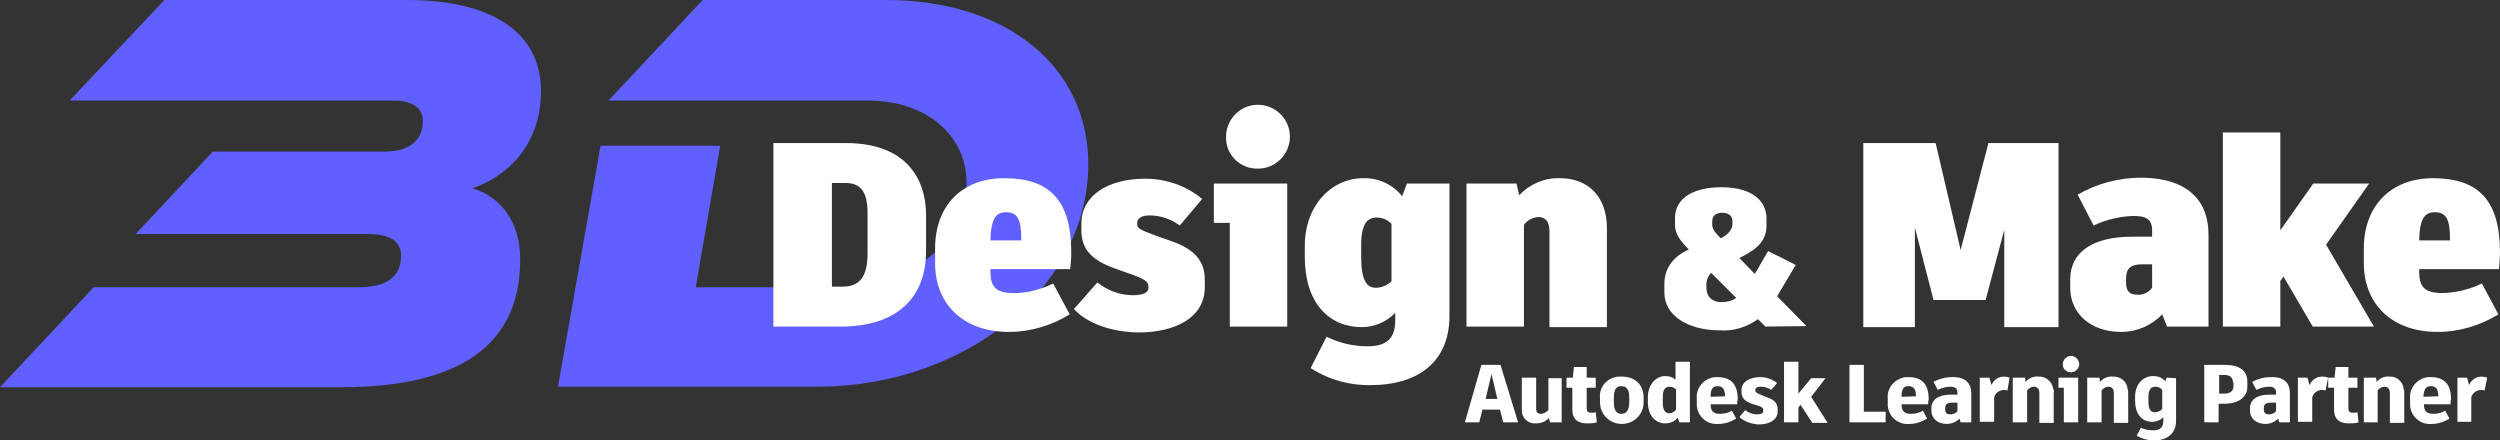 <?xml version="1.0" encoding="utf-8"?>
<!-- Generator: Adobe Illustrator 26.0.3, SVG Export Plug-In . SVG Version: 6.00 Build 0)  -->
<svg version="1.1" id="レイヤー_1" xmlns="http://www.w3.org/2000/svg" xmlns:xlink="http://www.w3.org/1999/xlink" x="0px"
	 y="0px" viewBox="0 0 470 82.8" style="enable-background:new 0 0 470 82.8;" xml:space="preserve">
<rect x="0" y="0" width="470" height="82.8" fill="#333333" stroke="none"/>
<style type="text/css">
	.st0{fill:#5F60FF;}
	.st1{fill:#FFFFFF;}
</style>
<g id="レイヤー_2_00000165946132971226709500000009649684856937971378_">
	<g id="レイヤー_1-2">
		<path class="st0" d="M17.6,54h49.8c5.6,0,8-2.2,8-5.9c0-2.7-2-4.1-6.3-4.1H25.5L40,28.5h32.3c3.7,0,7.2-1.4,7.2-5.8
			c0-2.8-2.7-3.8-5.5-3.8H13.1L30.9,0h45.6c15.7,0,25.2,5.9,25.2,17.1c0,10.4-6.6,16.2-12.9,18.3c5.2,1.5,9,6.2,9,13.3
			c0,11.9-6,24.1-33.7,24.1H0L17.6,54z"/>
		<path class="st0" d="M153.6,72.7h-48.7l8-45.3h22.5L130.8,54h26.1c13.8,0,24.8-8,24.8-19.7c0-8.9-7.6-15.4-18.6-15.4h-48.7
			L132.1,0h34.4c22.9,0,38.1,12.6,38.1,30.9C204.5,54.2,181.4,72.7,153.6,72.7z"/>
		<path class="st1" d="M282,77h-3.3l-0.6,2.4h-2.7l3.1-10.8h3.6l3.3,10.8h-2.8L282,77z M280.4,70.3l-1.1,4.7h2.2L280.4,70.3z"/>
		<path class="st1" d="M293.6,71.1v8.3h-2.2l-0.2-0.8c-0.7,0.7-1.5,1-2.5,1c-1.4,0.1-2.6-1-2.6-2.4c0-0.1,0-0.2,0-0.2v-6h2.7v5.9
			c0,0.6,0.3,0.9,0.9,0.9c0.5,0,1-0.3,1.4-0.7v-6L293.6,71.1z"/>
		<path class="st1" d="M300.2,79.4c-0.6,0.2-1.2,0.2-1.8,0.2c-1.8,0-2.8-0.8-2.8-2.6v-4.1h-1.1v-1.9h1.2l0.2-2h2.4v2h1.7v1.9h-1.7
			v3.9c0,0.6,0.3,0.8,0.9,0.8c0.3,0,0.5,0,0.8-0.1L300.2,79.4z"/>
		<path class="st1" d="M309,74.8v0.8c0,2.3-1.8,4.1-4.1,4.1c-2.3,0-4.1-1.8-4.1-4.1l0,0v-0.8c-0.2-2.1,1.4-3.8,3.4-4
			c0.2,0,0.4,0,0.7,0C307.5,70.8,309,72.4,309,74.8z M303.4,74.8v0.8c0,1.6,0.5,2.2,1.4,2.2s1.5-0.6,1.5-2.2v-0.9
			c0-1.5-0.5-2.1-1.5-2.1S303.4,73.3,303.4,74.8L303.4,74.8z"/>
		<path class="st1" d="M317.7,68v11.4h-2l-0.3-0.9c-0.5,0.7-1.4,1.1-2.3,1.1c-1.9,0-3.3-1.5-3.3-4v-0.9c0-2.4,1.5-4,3.3-4
			c0.7,0,1.4,0.2,1.9,0.7V68H317.7z M315.1,77v-3.8c-0.3-0.3-0.8-0.5-1.2-0.5c-0.9,0-1.3,0.6-1.3,2v1c0,1.5,0.5,2,1.3,2
			C314.3,77.7,314.8,77.4,315.1,77z"/>
		<path class="st1" d="M326.6,76h-5c0,1.3,0.5,1.8,1.8,1.8c0.8,0,1.6-0.2,2.2-0.6l0.8,1.5c-1,0.6-2.1,1-3.3,1
			c-2.1,0.2-3.9-1.3-4.1-3.4c0-0.2,0-0.4,0-0.6v-0.8c-0.2-2,1.4-3.8,3.4-4c0.2,0,0.3,0,0.5,0c2.5,0,3.8,1.3,3.8,4.2
			C326.6,75.4,326.6,75.7,326.6,76z M324.3,74.5c0-1.3-0.4-1.9-1.4-1.9s-1.3,0.6-1.3,2L324.3,74.5L324.3,74.5z"/>
		<path class="st1" d="M327,78.4l1.1-1.3c0.6,0.5,1.4,0.8,2.2,0.8c0.8,0,1.2-0.2,1.2-0.7v-0.1c0-0.4-0.2-0.6-1.2-0.9l-1-0.3
			c-1.3-0.5-1.9-1.1-1.9-2.2v-0.4c0-1.4,1.4-2.4,3.5-2.4c1.2,0,2.3,0.4,3.2,1.1l-1.1,1.3c-0.6-0.4-1.3-0.6-2-0.6c-0.7,0-1,0.3-1,0.6
			v0.1c0,0.3,0.2,0.5,1.2,0.9l1,0.4c1.2,0.4,2,1,2,2.2v0.4c0,1.7-1.6,2.5-3.6,2.5C329.3,79.7,328,79.3,327,78.4z"/>
		<path class="st1" d="M338.5,76.1l-0.4,0.5v2.8h-2.7V68h2.7v6l2.4-2.9h2.7l-2.7,3.5l3.1,4.9h-2.9L338.5,76.1z"/>
		<path class="st1" d="M354.5,77.3v2.1h-6.8V68.6h2.7v8.8H354.5z"/>
		<path class="st1" d="M362.5,76h-5c0,1.3,0.5,1.8,1.8,1.8c0.8,0,1.6-0.2,2.2-0.6l0.8,1.5c-1,0.6-2.1,1-3.3,1
			c-2.1,0.2-3.9-1.3-4.1-3.4c0-0.2,0-0.4,0-0.6v-0.8c-0.2-2,1.4-3.8,3.4-4c0.2,0,0.3,0,0.5,0c2.5,0,3.8,1.3,3.8,4.2
			C362.5,75.4,362.5,75.7,362.5,76z M360.2,74.5c0-1.3-0.4-1.9-1.4-1.9s-1.3,0.6-1.3,2L360.2,74.5L360.2,74.5z"/>
		<path class="st1" d="M370.6,73.9v5.5h-2l-0.2-0.7c-0.6,0.6-1.5,1-2.4,1c-1.7,0-2.9-1-2.9-2.5v-0.5c0-1.5,1.3-2.5,3.5-2.5h1.4v-0.4
			c0-0.8-0.5-1.1-1.3-1.1c-0.8,0-1.6,0.2-2.4,0.6l-0.8-1.5c1.1-0.6,2.3-0.9,3.5-0.9C369.5,70.8,370.6,72.1,370.6,73.9z M368,77.3
			v-1.6h-1c-0.9,0-1.3,0.3-1.3,1V77c0,0.6,0.3,0.9,0.9,0.9C367.2,77.9,367.7,77.7,368,77.3z"/>
		<path class="st1" d="M377.8,71l-0.4,2.4c-0.2,0-0.4-0.1-0.6-0.1c-0.9,0-1.7,0.6-1.9,1.4v4.6h-2.7v-8.3h1.8l0.4,1.4
			c0.4-1,1.3-1.6,2.4-1.6C377.1,70.8,377.5,70.9,377.8,71z"/>
		<path class="st1" d="M386.1,73.7v5.8h-2.7v-5.6c0-0.8-0.4-1.2-1-1.2c-0.5,0-1,0.3-1.3,0.7v6h-2.7v-8.4h2.3l0.1,0.8
			c0.6-0.7,1.5-1.1,2.4-1c1.4-0.1,2.7,1,2.8,2.4C386.2,73.3,386.2,73.5,386.1,73.7z"/>
		<path class="st1" d="M390.7,71.1v8.3h-2.7v-6.5H387v-1.9H390.7z M387.8,68.5c0-0.8,0.6-1.5,1.5-1.6c0.8,0,1.5,0.6,1.6,1.5
			c0,0.8-0.6,1.5-1.5,1.6c0,0,0,0,0,0C388.5,70,387.8,69.4,387.8,68.5C387.8,68.6,387.8,68.5,387.8,68.5z"/>
		<path class="st1" d="M400.1,73.7v5.8h-2.7v-5.6c0-0.8-0.4-1.2-1-1.2c-0.5,0-1,0.3-1.3,0.7v6h-2.7v-8.4h2.3l0.1,0.8
			c0.6-0.7,1.5-1.1,2.4-1c1.4-0.1,2.7,0.9,2.8,2.4C400.1,73.3,400.1,73.5,400.1,73.7z"/>
		<path class="st1" d="M409.1,71.1v8c0,2.5-1.8,3.7-4.1,3.7c-1.2,0-2.3-0.3-3.3-0.9l0.8-1.5c0.7,0.4,1.6,0.5,2.4,0.5
			c1.1,0,1.8-0.5,1.8-1.7v-0.8c-0.5,0.6-1.3,0.9-2.1,0.9c-1.8,0-3.2-1.3-3.2-4v-0.7c0-2.5,1.6-3.9,3.4-3.9c0.9,0,1.7,0.3,2.3,1
			l0.2-0.7L409.1,71.1z M406.5,76.9v-3.6c-0.3-0.4-0.8-0.6-1.3-0.6c-0.7,0-1.3,0.4-1.3,2v0.7c0,1.7,0.5,2.1,1.2,2.1
			C405.6,77.5,406.1,77.3,406.5,76.9z"/>
		<path class="st1" d="M422.5,71.7v1c0,2-1.7,3.2-4.3,3.2h-1.1v3.5h-2.7V68.6h4C421,68.6,422.5,69.7,422.5,71.7z M419.8,71.9
			c0-0.9-0.6-1.4-1.5-1.4h-1.1V74h1c1,0,1.7-0.4,1.7-1.5V71.9z"/>
		<path class="st1" d="M430.5,73.9v5.5h-2l-0.2-0.7c-0.6,0.6-1.5,1-2.4,1c-1.7,0-2.9-1-2.9-2.5v-0.5c0-1.5,1.3-2.5,3.5-2.5h1.4v-0.4
			c0-0.8-0.5-1.1-1.3-1.1c-0.8,0-1.6,0.2-2.4,0.6l-0.8-1.5c1.1-0.6,2.3-0.9,3.5-0.9C429.5,70.8,430.5,72.1,430.5,73.9z M427.9,77.3
			v-1.6h-1c-0.9,0-1.3,0.3-1.3,1V77c0,0.6,0.3,0.9,0.9,0.9C427.1,77.9,427.6,77.7,427.9,77.3z"/>
		<path class="st1" d="M437.7,71l-0.5,2.4c-0.2,0-0.4-0.1-0.6-0.1c-0.9,0-1.7,0.6-1.9,1.4v4.6h-2.7v-8.3h1.8l0.4,1.4
			c0.4-1,1.3-1.6,2.4-1.6C437.1,70.8,437.4,70.9,437.7,71z"/>
		<path class="st1" d="M443.4,79.4c-0.6,0.2-1.2,0.2-1.8,0.2c-1.8,0-2.8-0.8-2.8-2.6v-4.1h-1.1v-1.9h1.2l0.2-2h2.4v2h1.7v1.9h-1.7
			v3.9c0,0.6,0.3,0.8,0.9,0.8c0.3,0,0.5,0,0.8-0.1L443.4,79.4z"/>
		<path class="st1" d="M452,73.7v5.8h-2.7v-5.6c0-0.8-0.4-1.2-1-1.2c-0.5,0-1,0.3-1.3,0.7v6h-2.6v-8.4h2.3l0.1,0.8
			c0.6-0.7,1.5-1.1,2.4-1c1.4-0.1,2.6,1,2.7,2.4C452,73.4,452,73.5,452,73.7z"/>
		<path class="st1" d="M460.7,76h-5c0,1.3,0.5,1.8,1.8,1.8c0.8,0,1.6-0.2,2.2-0.6l0.8,1.5c-1,0.6-2.1,1-3.3,1
			c-2.1,0.2-3.9-1.3-4.1-3.4c0-0.2,0-0.4,0-0.6v-0.8c-0.2-2,1.4-3.8,3.4-4c0.2,0,0.3,0,0.5,0c2.5,0,3.8,1.3,3.8,4.2
			C460.7,75.4,460.7,75.7,460.7,76z M458.4,74.5c0-1.3-0.4-1.9-1.4-1.9s-1.3,0.6-1.4,2L458.4,74.5L458.4,74.5z"/>
		<path class="st1" d="M467.6,71l-0.5,2.4c-0.2,0-0.4-0.1-0.6-0.1c-0.9,0-1.7,0.6-1.9,1.4v4.6H462v-8.3h1.8l0.4,1.4
			c0.4-1,1.3-1.6,2.4-1.6C466.9,70.8,467.3,70.9,467.6,71z"/>
		<path class="st1" d="M174.1,40.6v6.6c0,8.8-5.5,14.2-16.1,14.2h-12.6V26.9h13.7C169.2,26.9,174.1,32.4,174.1,40.6z M163.1,40.1
			c0-4.1-1.3-5.7-4.2-5.7h-2.5v19.5h1.9c3.3,0,4.8-1.8,4.8-6.3V40.1z"/>
		<path class="st1" d="M186.2,50.6v0.3c0,3,0.9,4.2,4.5,4.2c2.5,0,5-0.7,7.3-1.8l3.1,5.8c-3.4,2.1-7.4,3.3-11.4,3.3
			c-8.9,0-13.9-5.5-13.9-12.9v-2.8c0-7.9,4.9-13.2,13-13.2c8.6,0,12.6,4.2,12.6,14c0,1-0.1,2.1-0.2,3.1L186.2,50.6z M186.2,45.2h5.8
			V45c0-4-0.8-5.1-2.9-5.1C187.3,39.9,186.3,41,186.2,45.2z"/>
		<path class="st1" d="M201.9,58.1l4.4-5c1.9,1.5,4.2,2.4,6.7,2.4c2.1,0,2.9-0.6,2.9-1.3v-0.4c0-0.8-0.6-1.3-3.4-2.3l-3.1-1.1
			c-4.1-1.5-6.1-3.5-6.1-7.1v-1.3c0-5.1,4.8-8.4,12-8.4c3.9,0,7.7,1.3,10.7,3.8l-4.2,5c-1.6-1.2-3.6-1.9-5.7-1.9
			c-1.6,0-2.3,0.6-2.3,1.4v0.3c0,0.7,0.5,1,3.5,2.1l3.1,1.1c4,1.4,6.1,3.6,6.1,7.1V54c0,5.7-5.5,8.5-12.5,8.5
			C209,62.4,204.5,60.9,201.9,58.1z"/>
		<path class="st1" d="M242,34.5v26.9h-10.8V41.9h-3v-7.4H242z M230.5,25.9c-0.1-3.3,2.5-6.1,5.8-6.2s6.1,2.5,6.2,5.8
			s-2.5,6.1-5.8,6.2c-0.1,0-0.1,0-0.2,0c-3.2,0.1-5.9-2.4-6-5.6C230.5,26.1,230.5,26,230.5,25.9z"/>
		<path class="st1" d="M272.5,34.5l0,24.9c0,9-6.4,13-14.7,13c-4,0.1-8-1-11.4-3.2l3-5.9c2.4,1.2,5,1.8,7.7,1.8
			c3.5,0,5.2-1.4,5.2-4.8v-1.5c-1.6,1.7-3.9,2.7-6.3,2.7c-6.1,0-10.7-4.5-10.7-13.2v-2c0-7.8,5.1-12.8,11-12.8
			c2.8-0.1,5.6,1.2,7.3,3.4l0.9-2.4L272.5,34.5z M258.7,54.1c1.1,0,2.1-0.5,2.9-1.2V42.1c-0.7-0.8-1.7-1.2-2.8-1.2
			c-1.7,0-2.9,1.1-2.9,5.2v2.1C255.9,52.9,257,54.1,258.7,54.1z"/>
		<path class="st1" d="M302.1,42.9v18.6h-10.8V43.5c0-1.8-0.7-2.7-2.1-2.7c-1.1,0.1-2.1,0.6-2.7,1.5v19.1h-10.8V34.5h9.4l0.5,2.2
			c2-2.1,4.8-3.3,7.7-3.2C298.5,33.5,302.1,36.9,302.1,42.9z"/>
		<path class="st1" d="M331.9,61.4l-1.4-1.4c-2.1,1.5-4.6,2.3-7.2,2.1c-6,0-10.4-2.8-10.4-7.1v-1.6c0-3,1.7-5.2,4.6-6.5
			c-1.6-1.6-2.6-2.9-2.6-4.6v-1.3c0-3.9,3.7-5.8,8.7-5.8c6,0,8.5,2.7,8.5,5.9v1.2c0,2.9-1.6,4.5-5.1,6.2l2.9,3l2.5-4.3l5.2,2.6
			l-3.5,5.9l5.5,5.6L331.9,61.4z M323.6,56.8c1,0,2-0.2,2.8-0.8l-4.7-4.7c-0.6,0.6-0.9,1.4-0.9,2.2v0.8
			C320.9,55.8,321.9,56.8,323.6,56.8z M321.9,42.2c0,0.8,0.4,1.4,1.6,2.6c1.6-0.8,2.2-1.8,2.2-2.7v-0.5c0-0.9-0.6-1.6-1.9-1.6
			s-1.9,0.6-1.9,1.6L321.9,42.2z"/>
		<path class="st1" d="M387,26.9v34.6h-10.2V43.2l-3.5,13.2l0,0h-9.8L360,42.8v18.7h-9.7V26.9h13.6l4.7,20.1l5.2-20l-0.1-0.1H387z"
			/>
		<path class="st1" d="M415.2,44.1v17.3h-7.8l-0.9-2.3c-2,2.1-4.8,3.3-7.7,3.3c-5.8,0-9.6-3.5-9.6-8.3v-1.6c0-5,4.1-8,11.6-8h3.8
			v-1.1c0-2.3-1.2-2.8-3.6-2.8c-2.6,0.1-5.1,0.7-7.4,1.8l-3-5.8c3.6-2.1,7.8-3.2,12-3.2C411.5,33.5,415.2,37.9,415.2,44.1z
			 M404.6,54.1v-4.4h-2c-1.9,0-2.9,0.7-2.9,2.6v0.8c0,1.7,0.7,2.3,2.1,2.3C402.9,55.5,403.9,55,404.6,54.1L404.6,54.1z"/>
		<path class="st1" d="M429.3,52l-0.6,0.8v8.6h-10.8V24.9h10.8v18.4l6.2-8.8h10.5L437.3,46l9,15.4h-11.5L429.3,52z"/>
		<path class="st1" d="M454.8,50.6v0.3c0,3,0.9,4.2,4.5,4.2c2.5-0.1,5-0.7,7.3-1.8l3.1,5.8c-3.4,2.1-7.4,3.3-11.4,3.3
			c-8.9,0-13.9-5.5-13.9-12.9v-2.8c0-7.9,5-13.2,13-13.2c8.6,0,12.6,4.2,12.6,14c0,1-0.1,2.1-0.2,3.1L454.8,50.6z M454.8,45.2h5.8
			V45c0-4-0.8-5.1-2.9-5.1C455.9,39.9,454.9,41,454.8,45.2z"/>
	</g>
</g>
</svg>
